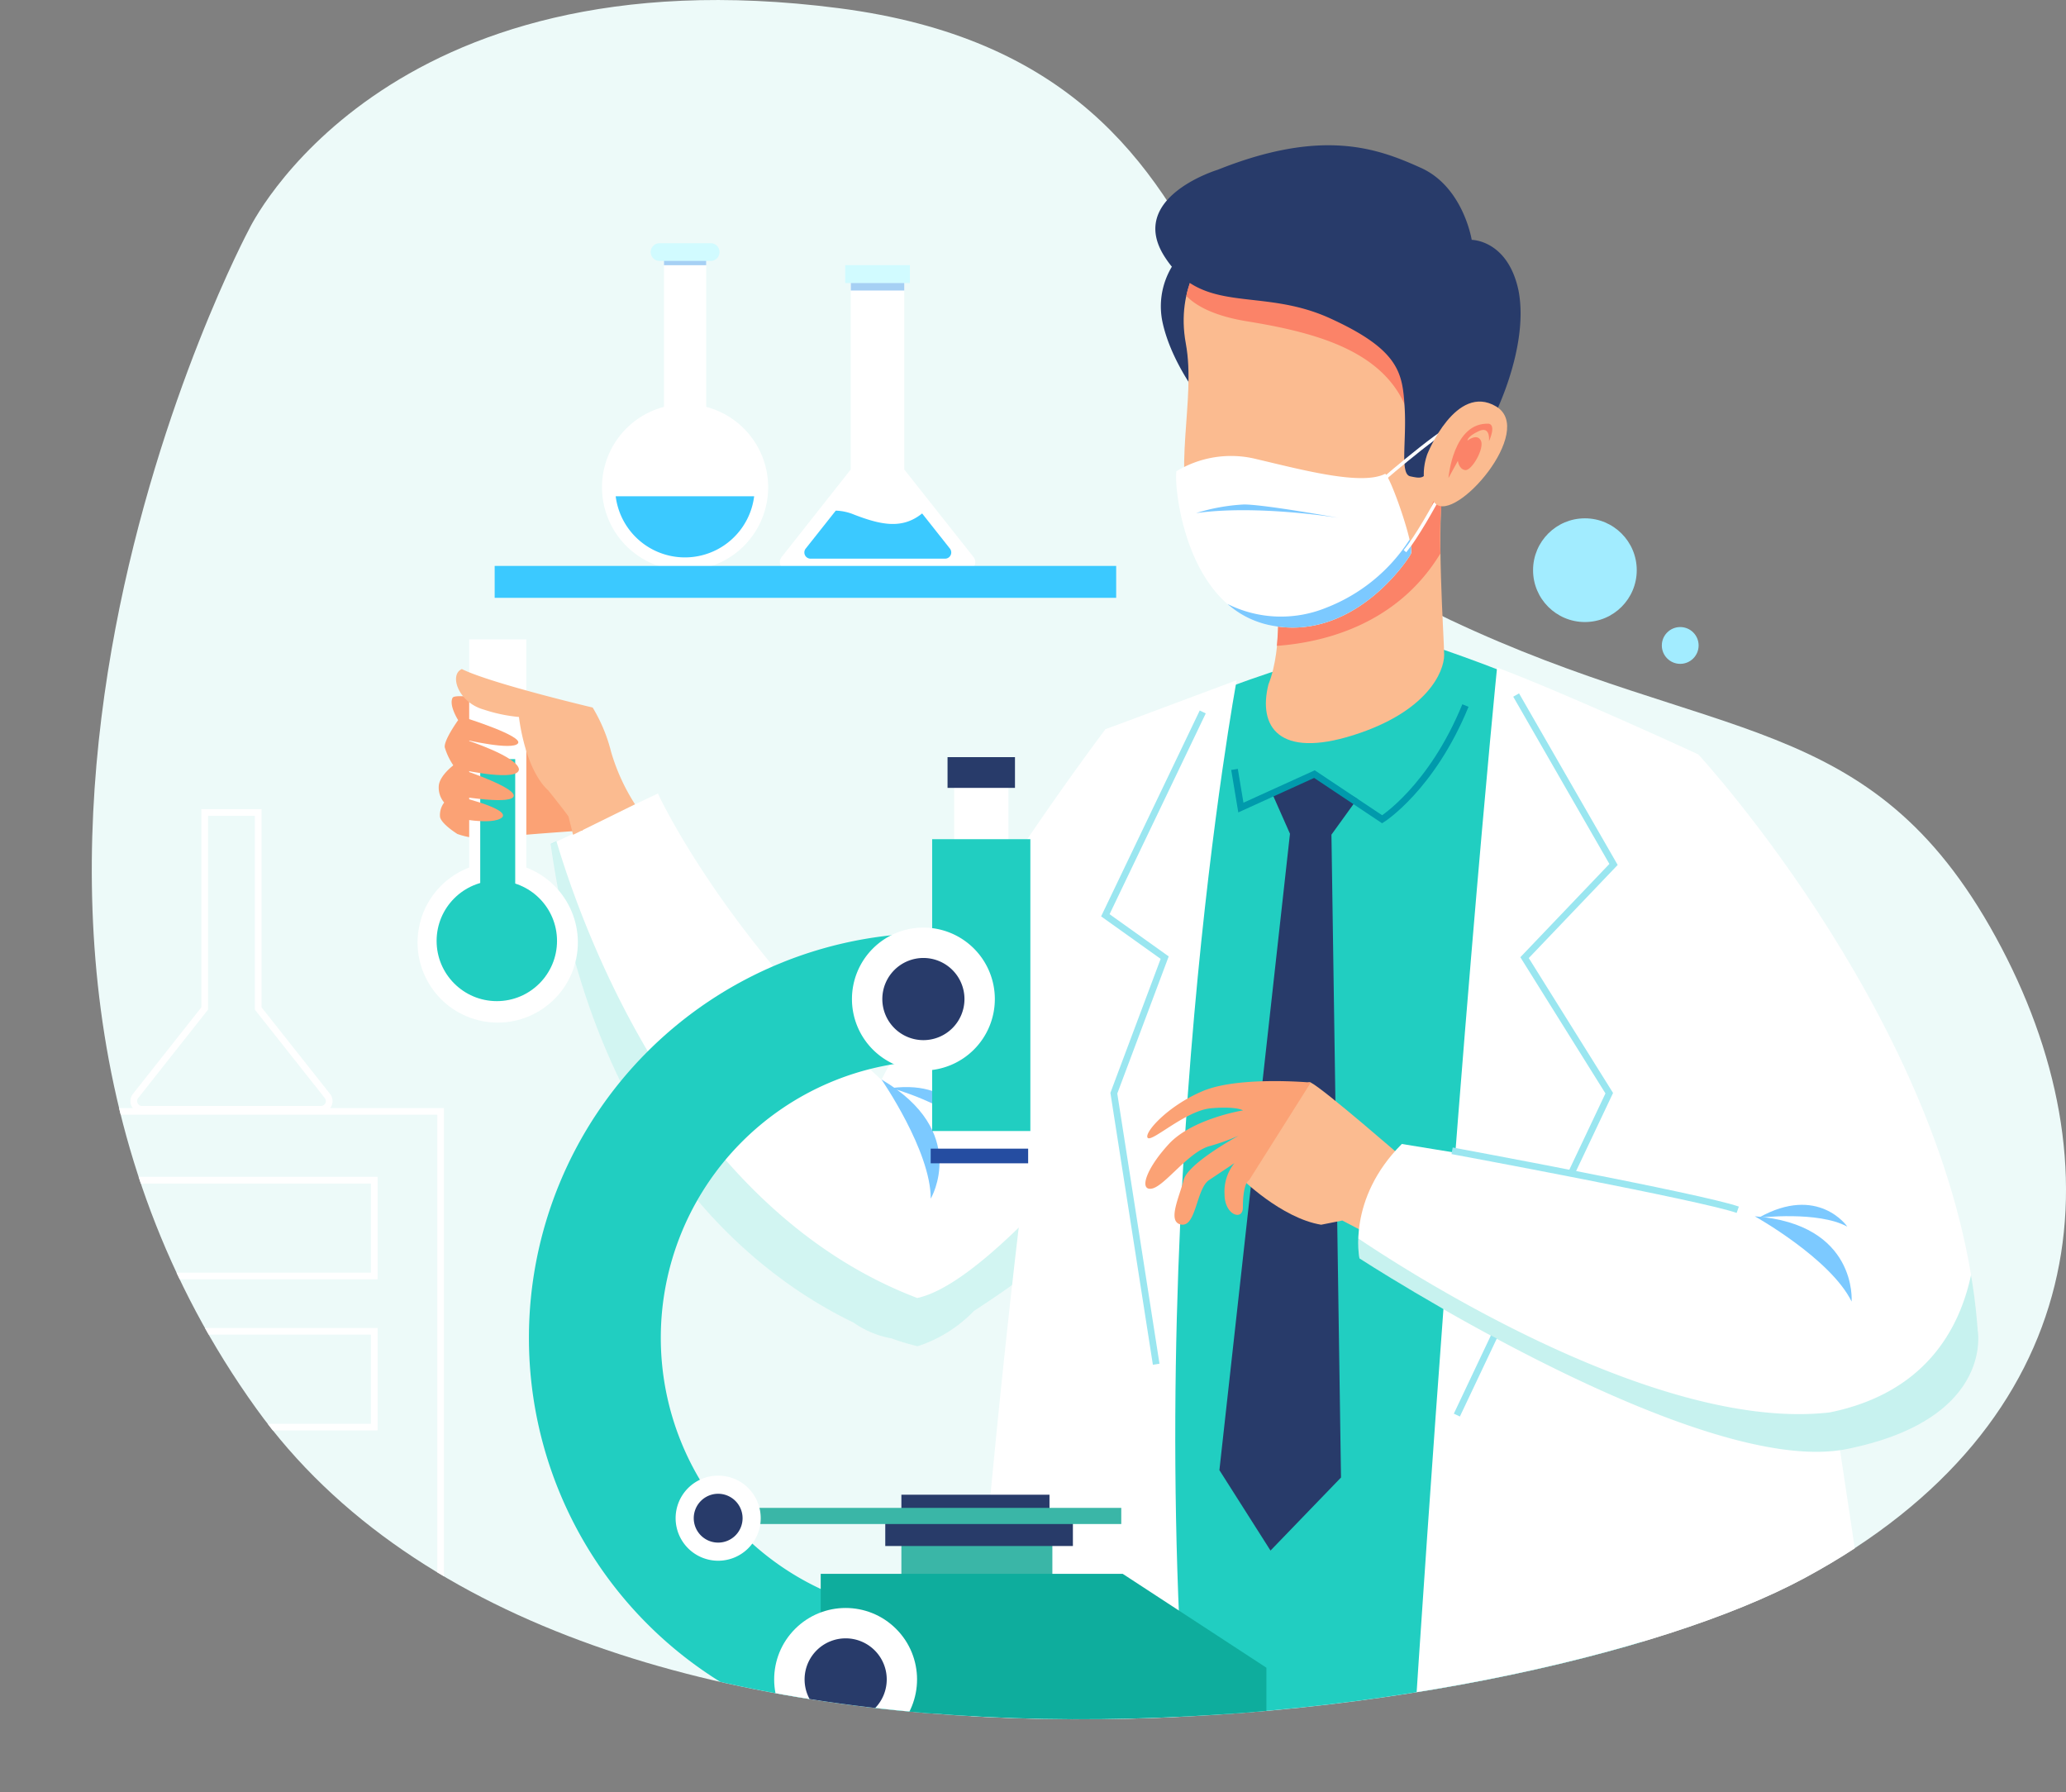<svg xmlns="http://www.w3.org/2000/svg" xmlns:xlink="http://www.w3.org/1999/xlink" viewBox="0 0 308.85 267.84"><rect x="0" y="0" width="308.85" height="267.84" fill="#808080" stroke="none"/><defs><style>.cls-1,.cls-12,.cls-13,.cls-16,.cls-24{fill:none;}.cls-2{fill:#edfaf9;}.cls-3{clip-path:url(#clip-path);}.cls-4{fill:#cae5ff;}.cls-5{fill:#fff;}.cls-14,.cls-6,.cls-9{fill:#21cec1;}.cls-6{opacity:0.2;}.cls-7{fill:#fba275;}.cls-8{fill:#fbbb90;}.cls-10{fill:#283b6a;}.cls-11{fill:#fb8368;}.cls-12{stroke:#9ae6f0;}.cls-12,.cls-13,.cls-16,.cls-24{stroke-miterlimit:10;}.cls-13{stroke:#009aac;}.cls-14{opacity:0.25;}.cls-15{fill:#7cc9ff;}.cls-16,.cls-24{stroke:#fff;}.cls-16{stroke-width:0.5px;}.cls-17{fill:#3ab6a7;}.cls-18{fill:#283b69;}.cls-19{fill:#254da1;}.cls-20{fill:#0ead9d;}.cls-21{fill:#a6d0f4;}.cls-22{fill:#d1fbff;}.cls-23{fill:#3bc9ff;}.cls-25{fill:#a2ecff;}</style><clipPath id="clip-path" transform="translate(13.72)"><path class="cls-1" d="M111.65,1.22C43.34-7.59,23.51,34.27,23.51,34.27s-53.62,100.26,1.1,176.28C72.64,277.28,213,259,256,235.89s47.38-61.7,28.65-95.85V11.13Z"/></clipPath></defs><g id="Layer_2" data-name="Layer 2"><g id="Layer_1-2" data-name="Layer 1"><path class="cls-2" d="M23.51,34.27S43.34-7.59,111.65,1.22s51.78,72.71,91.44,91.44,62.8,13.22,81.53,47.38,14.32,72.71-28.65,95.85S72.64,277.28,24.61,210.55C-30.11,134.53,23.51,34.27,23.51,34.27Z" transform="translate(13.72)"/><g class="cls-3"><path class="cls-4" d="M173.71,77.79s1.1-2,8.45-2.39a86.59,86.59,0,0,1,15.24,2.39s-1.66,2-7.16,3.3S178.3,82.75,173.71,77.79Z" transform="translate(13.72)"/><path class="cls-5" d="M151.53,109s-20.26,26.72-33.48,52.39c-23.8-21.77-33.42-42.79-33.42-42.79l-16,7.59C75.18,172.76,100,191,113.87,197.67a14,14,0,0,0,5.66,2.36,34.52,34.52,0,0,0,3.93,1.18,20.35,20.35,0,0,0,8.4-5.26c12.4-7.77,33.71-25.37,41.4-44C183.39,127.51,175.37,100.5,151.53,109Z" transform="translate(13.72)"/><path class="cls-6" d="M159,159.87S135.52,191.45,123.4,194c-35.09-13.35-50-55.05-53.94-68.28l-.86.4C75.18,172.76,100,191,113.87,197.67a14,14,0,0,0,5.66,2.36,34.52,34.52,0,0,0,3.93,1.18,20.35,20.35,0,0,0,8.4-5.26,138,138,0,0,0,29.41-25.33Z" transform="translate(13.72)"/><path class="cls-7" d="M69.85,106.36s-15.32-3.19-15.91-2.07.83,3.34.83,3.34-2.16,3-2,4.07a9.6,9.6,0,0,0,1.28,2.69s-2,1.49-2.17,3a3.45,3.45,0,0,0,.8,2.56,3.08,3.08,0,0,0-.62,2.14c.2,1.08,2.6,2.56,2.6,2.56a12.08,12.08,0,0,0,5.51.58c3-.42,13.2-1.1,13.2-1.1Z" transform="translate(13.72)"/><rect class="cls-5" x="70.14" y="95.56" width="8.54" height="38.01"/><path class="cls-8" d="M81.21,120.21a30,30,0,0,1-3.58-7.85,24.16,24.16,0,0,0-2.75-6.61S59.73,102.17,55.32,100c-1.93.83-.55,5,3.3,6.06a23.21,23.21,0,0,0,5.24,1.1s.82,7.72,4.4,11c2.21,2.75,3,3.86,3,3.86l.69,2.75Z" transform="translate(13.72)"/><circle class="cls-5" cx="60.69" cy="140.86" r="11.98" transform="translate(-76.98 165.51) rotate(-75.94)"/><rect class="cls-9" x="71.79" y="113.46" width="5.23" height="20.11"/><circle class="cls-9" cx="74.27" cy="140.63" r="9"/><path class="cls-7" d="M53.8,122.13s6.2,1.38,7.58,0c1.1-1.37-7.44-3.3-7.44-3.3s8.27,1.51,9.09.27-7.44-4-7.44-4,8.27,1.79,8.27-.14c-.28-1.92-8-4.4-8-4.4s7,1.65,7.85.55-8-3.86-8-3.86l-1.64,7.13-1,3.48Z" transform="translate(13.72)"/><path class="cls-9" d="M200.59,96.6s13.29,4.43,19.62,7.91c4.12,5.38,12.13,150.88,12.13,150.88s-83.14,1.69-84.82,0,10.55-145.18,12.24-147.71,19-8,19-8Z" transform="translate(13.72)"/><path class="cls-10" d="M164.19,36.78a11.45,11.45,0,0,0-4.12,11.39c1.58,7.28,7.6,13.93,7.6,13.93l4.11-19.94Z" transform="translate(13.72)"/><path class="cls-8" d="M177.16,88.06s1,8.54-1.26,14.24c-1.58,6.33,1.58,11.08,12.66,7.59s13.61-9.49,13.61-12-1.27-19.94,0-26C201.85,67.48,177.16,88.06,177.16,88.06Z" transform="translate(13.72)"/><path class="cls-11" d="M177.16,88.06a44.68,44.68,0,0,1,0,8.47c6.68-.48,17.9-3,24.45-13.81a59.41,59.41,0,0,1,.55-10.81C201.85,67.48,177.16,88.06,177.16,88.06Z" transform="translate(13.72)"/><path class="cls-8" d="M166.72,37.73s-4.75,5.06-3.17,13.61-2.21,19,1.27,28.49,8.23,13.61,15.19,13,14.88-5.38,19.63-15.51c3.8-9.18,8.54-30.7,2.21-38S177.8,21.9,166.72,37.73Z" transform="translate(13.72)"/><path class="cls-5" d="M210.08,99.77s-6,59.19-13,168.07h71.54s-15.19-118.38-28.49-155.1C240.15,112.74,220.21,103.56,210.08,99.77Z" transform="translate(13.72)"/><path class="cls-5" d="M171.15,101.67s-14.56,78.18-7,164.9H130.64S139.5,145,151.53,109Z" transform="translate(13.72)"/><polyline class="cls-12" points="226.65 103.88 241.21 129.2 227.91 143.13 240.57 163.39 217.79 211.5"/><polyline class="cls-12" points="179.8 106.41 165.24 136.8 174.11 143.13 166.51 163.39 172.84 203.9"/><polygon class="cls-10" points="190.25 118.76 192.84 124.61 182.29 219.73 189.93 231.75 200.47 220.83 199.04 124.75 202.91 119.39 196.47 115.7 190.25 118.76"/><path class="cls-8" d="M196.16,173.2s-12-10.45-13.93-11.4-10.45,14.25-10.45,14.25,6,6,12,7l3.17-.63,6.64,3.48Z" transform="translate(13.72)"/><path class="cls-5" d="M240.15,112.74s38.62,41.78,41.78,86.1c0,0,2.53,13.29-19.62,17.72s-72.8-28.48-72.8-28.48-1.9-8.87,6.33-17.1l54.44,8.87Z" transform="translate(13.72)"/><path class="cls-7" d="M182.23,161.8s-10.76-1-16.14,1.27-8.87,6.33-8.23,7,5.69-4.11,9.49-4.43,4.75.32,4.75.32S164.5,167.19,161,171s-4.43,7-2.53,6.65,5.38-5.38,8.55-6.33a32.06,32.06,0,0,0,4.43-1.58s-7.6,4.11-8.23,6.64-2.53,6.33-.32,6.65,2.22-5.38,4.12-6.65l3.79-2.53a6.77,6.77,0,0,0-1.47,4.64c0,3.17,2.74,4,2.74,2,0-3.06.63-3.8.63-3.8l.32-.32Z" transform="translate(13.72)"/><path class="cls-13" d="M170.83,115l.95,5.7,11-5,10.12,6.75s7.39-4.64,12.45-17" transform="translate(13.72)"/><path class="cls-14" d="M281.93,198.84c-.2-2.77-.53-5.53-1-8.26-1.77,8.27-7,17.64-21.11,20.52-26.72,3.08-65.42-22.59-70.49-26a14,14,0,0,0,.17,3s50.64,32.91,72.8,28.48S281.93,198.84,281.93,198.84Z" transform="translate(13.72)"/><path class="cls-15" d="M118.05,161.34s7.37,10.65,7.37,17.81C125.42,179.15,131.33,169.14,118.05,161.34Z" transform="translate(13.72)"/><path class="cls-15" d="M248.61,181.79s11.31,6.31,14.47,12.74C263.08,194.53,264,182.94,248.61,181.79Z" transform="translate(13.72)"/><path class="cls-15" d="M119.54,162.62s8.63,2.39,11.75,6.25C131.29,168.87,129.64,161.34,119.54,162.62Z" transform="translate(13.72)"/><path class="cls-15" d="M249.2,182s8.89-1.05,13.24,1.34C262.44,183.3,258.06,177,249.2,182Z" transform="translate(13.72)"/><path class="cls-11" d="M192.35,44.19c-1.1-.28-18.73-7.44-18.73-7.44l-6.48.42c-.14.19-.28.36-.42.56a14.75,14.75,0,0,0-3.09,6.5c1.43,1.47,4.12,3,9.16,3.81,11.85,1.93,23.14,5.24,24.79,17.08C200.34,56.58,193.45,44.46,192.35,44.19Z" transform="translate(13.72)"/><path class="cls-10" d="M168.3,25.38s-13.61,4.12-7.91,13,14.24,4.43,24.69,9.18,10.86,8.23,11.18,13.29-.74,10,.84,10.34,2.22.43,2.85-1.47,1.8-6.76,5-7.39a21.4,21.4,0,0,1,4.86-.53s5.06-10.12,3.48-18.35c-1.59-7.6-7-7.6-7-7.6s-1.26-7.91-7.59-10.76S184.13,19.05,168.3,25.38Z" transform="translate(13.72)"/><path class="cls-12" d="M203.36,172s37.19,6.88,42.7,8.81" transform="translate(13.72)"/><path class="cls-5" d="M162.14,70.44a15.71,15.71,0,0,1,11.94-1.83c7,1.65,15.79,4,19.28,2.2.92.74,4.4,10.84,3.85,11.94s-8.81,13.4-21.3,10.65S161.77,72.65,162.14,70.44Z" transform="translate(13.72)"/><path class="cls-15" d="M197.21,82.75a4.59,4.59,0,0,0-.21-2.1,25.94,25.94,0,0,1-12.46,10.18,17.89,17.89,0,0,1-14.76-.56,13.71,13.71,0,0,0,6.13,3.13C188.4,96.15,196.66,83.85,197.21,82.75Z" transform="translate(13.72)"/><path class="cls-15" d="M165.08,76.69a28.82,28.82,0,0,1,7.16-1.29c3.12,0,14.14,2,14.14,2S174.26,75.4,165.08,76.69Z" transform="translate(13.72)"/><path class="cls-16" d="M193,71.73s11-9.55,12.12-8.63.55,2.75.55,2.75-5.88,12.31-9.36,16.53" transform="translate(13.72)"/><path class="cls-8" d="M199.67,67.83s4.28-10.65,10.27-7.08-6.06,17.48-9.08,14.51S199.67,67.83,199.67,67.83Z" transform="translate(13.72)"/><path class="cls-11" d="M202.81,71.45s.69-8.4,6.06-8.12c1.11.27,0,2.62,0,2.62s.28-2.35-1.51-1.52-1.7,1.42-1.7,1.42,1.42-1.14,2,0-1.37,4.54-2.34,4.41-1.1-1.38-1.1-1.38Z" transform="translate(13.72)"/><rect class="cls-10" x="134.75" y="223.4" width="22.14" height="2.63"/><rect class="cls-17" x="134.75" y="229.75" width="22.57" height="6.58"/><rect class="cls-18" x="132.34" y="226.69" width="28.05" height="4.38"/><rect class="cls-17" x="108.01" y="225.37" width="59.61" height="2.41"/><rect class="cls-5" x="140.72" y="167.84" width="11.51" height="4.6"/><rect class="cls-5" x="142.64" y="113.16" width="8.11" height="27.62"/><rect class="cls-10" x="141.65" y="113.16" width="10.08" height="4.6"/><rect class="cls-9" x="139.35" y="125.43" width="14.68" height="43.61"/><rect class="cls-19" x="139.13" y="171.68" width="14.57" height="2.19"/><path class="cls-9" d="M125.85,241.37a41.43,41.43,0,0,1,0-82.85V139.46a60.49,60.49,0,0,0,0,121Z" transform="translate(13.72)"/><polygon class="cls-20" points="189.32 261.97 189.32 249.26 167.84 235.23 122.69 235.23 122.69 261.97 189.32 261.97"/><rect class="cls-19" x="114.37" y="258.03" width="85.91" height="6.7"/><circle class="cls-5" cx="112.7" cy="251.01" r="10.68" transform="translate(-130.77 153.21) rotate(-45)"/><path class="cls-10" d="M118.84,251a6.14,6.14,0,1,1-6.14-6.13A6.14,6.14,0,0,1,118.84,251Z" transform="translate(13.72)"/><path class="cls-5" d="M100,226.91a6.36,6.36,0,1,1-6.35-6.36A6.35,6.35,0,0,1,100,226.91Z" transform="translate(13.72)"/><path class="cls-10" d="M97.29,226.91a3.65,3.65,0,1,1-3.65-3.65A3.66,3.66,0,0,1,97.29,226.91Z" transform="translate(13.72)"/><path class="cls-5" d="M135,149.32a10.68,10.68,0,1,1-10.68-10.68A10.68,10.68,0,0,1,135,149.32Z" transform="translate(13.72)"/><path class="cls-10" d="M130.46,149.32a6.14,6.14,0,1,1-6.14-6.14A6.14,6.14,0,0,1,130.46,149.32Z" transform="translate(13.72)"/><path class="cls-5" d="M131.8,83.24,121.46,70.17V40.88h-8V70.17L103.14,83.24a1.23,1.23,0,0,0,1,2h26.74A1.23,1.23,0,0,0,131.8,83.24Z" transform="translate(13.72)"/><rect class="cls-21" x="127.19" y="40.88" width="7.99" height="2.54"/><rect class="cls-22" x="126.35" y="39.62" width="9.67" height="2.69"/><path class="cls-23" d="M128.29,82l-4.16-5.26c-2.94,2.37-6.07,1.75-10.13.19a7.78,7.78,0,0,0-2.78-.61L106.72,82a.93.93,0,0,0,.73,1.5h20.12A.93.93,0,0,0,128.29,82Z" transform="translate(13.72)"/><path class="cls-5" d="M91.85,60.81V37.65H85.54V60.81a12.42,12.42,0,1,0,6.31,0Z" transform="translate(13.72)"/><rect class="cls-21" x="99.26" y="37.65" width="6.31" height="1.99"/><path class="cls-22" d="M92.51,39H84.88a1.33,1.33,0,0,1-1.33-1.32h0a1.33,1.33,0,0,1,1.33-1.33h7.63a1.32,1.32,0,0,1,1.33,1.33h0A1.32,1.32,0,0,1,92.51,39Z" transform="translate(13.72)"/><path class="cls-23" d="M78.32,74.17a10.43,10.43,0,0,0,20.7,0Z" transform="translate(13.72)"/><rect class="cls-23" x="73.95" y="84.58" width="92.91" height="4.77"/><rect class="cls-24" x="0.5" y="166.11" width="65.37" height="94.01"/><rect class="cls-24" x="10.78" y="176.39" width="45.17" height="14.32"/><rect class="cls-24" x="10.78" y="198.98" width="45.17" height="14.32"/><path class="cls-24" d="M35.22,163.8,24.88,150.73V121.44h-8v29.29L6.55,163.8a1.23,1.23,0,0,0,1,2H34.25A1.23,1.23,0,0,0,35.22,163.8Z" transform="translate(13.72)"/></g><circle class="cls-25" cx="236.93" cy="85.22" r="7.75"/><circle class="cls-25" cx="251.18" cy="96.47" r="2.75"/></g></g></svg>